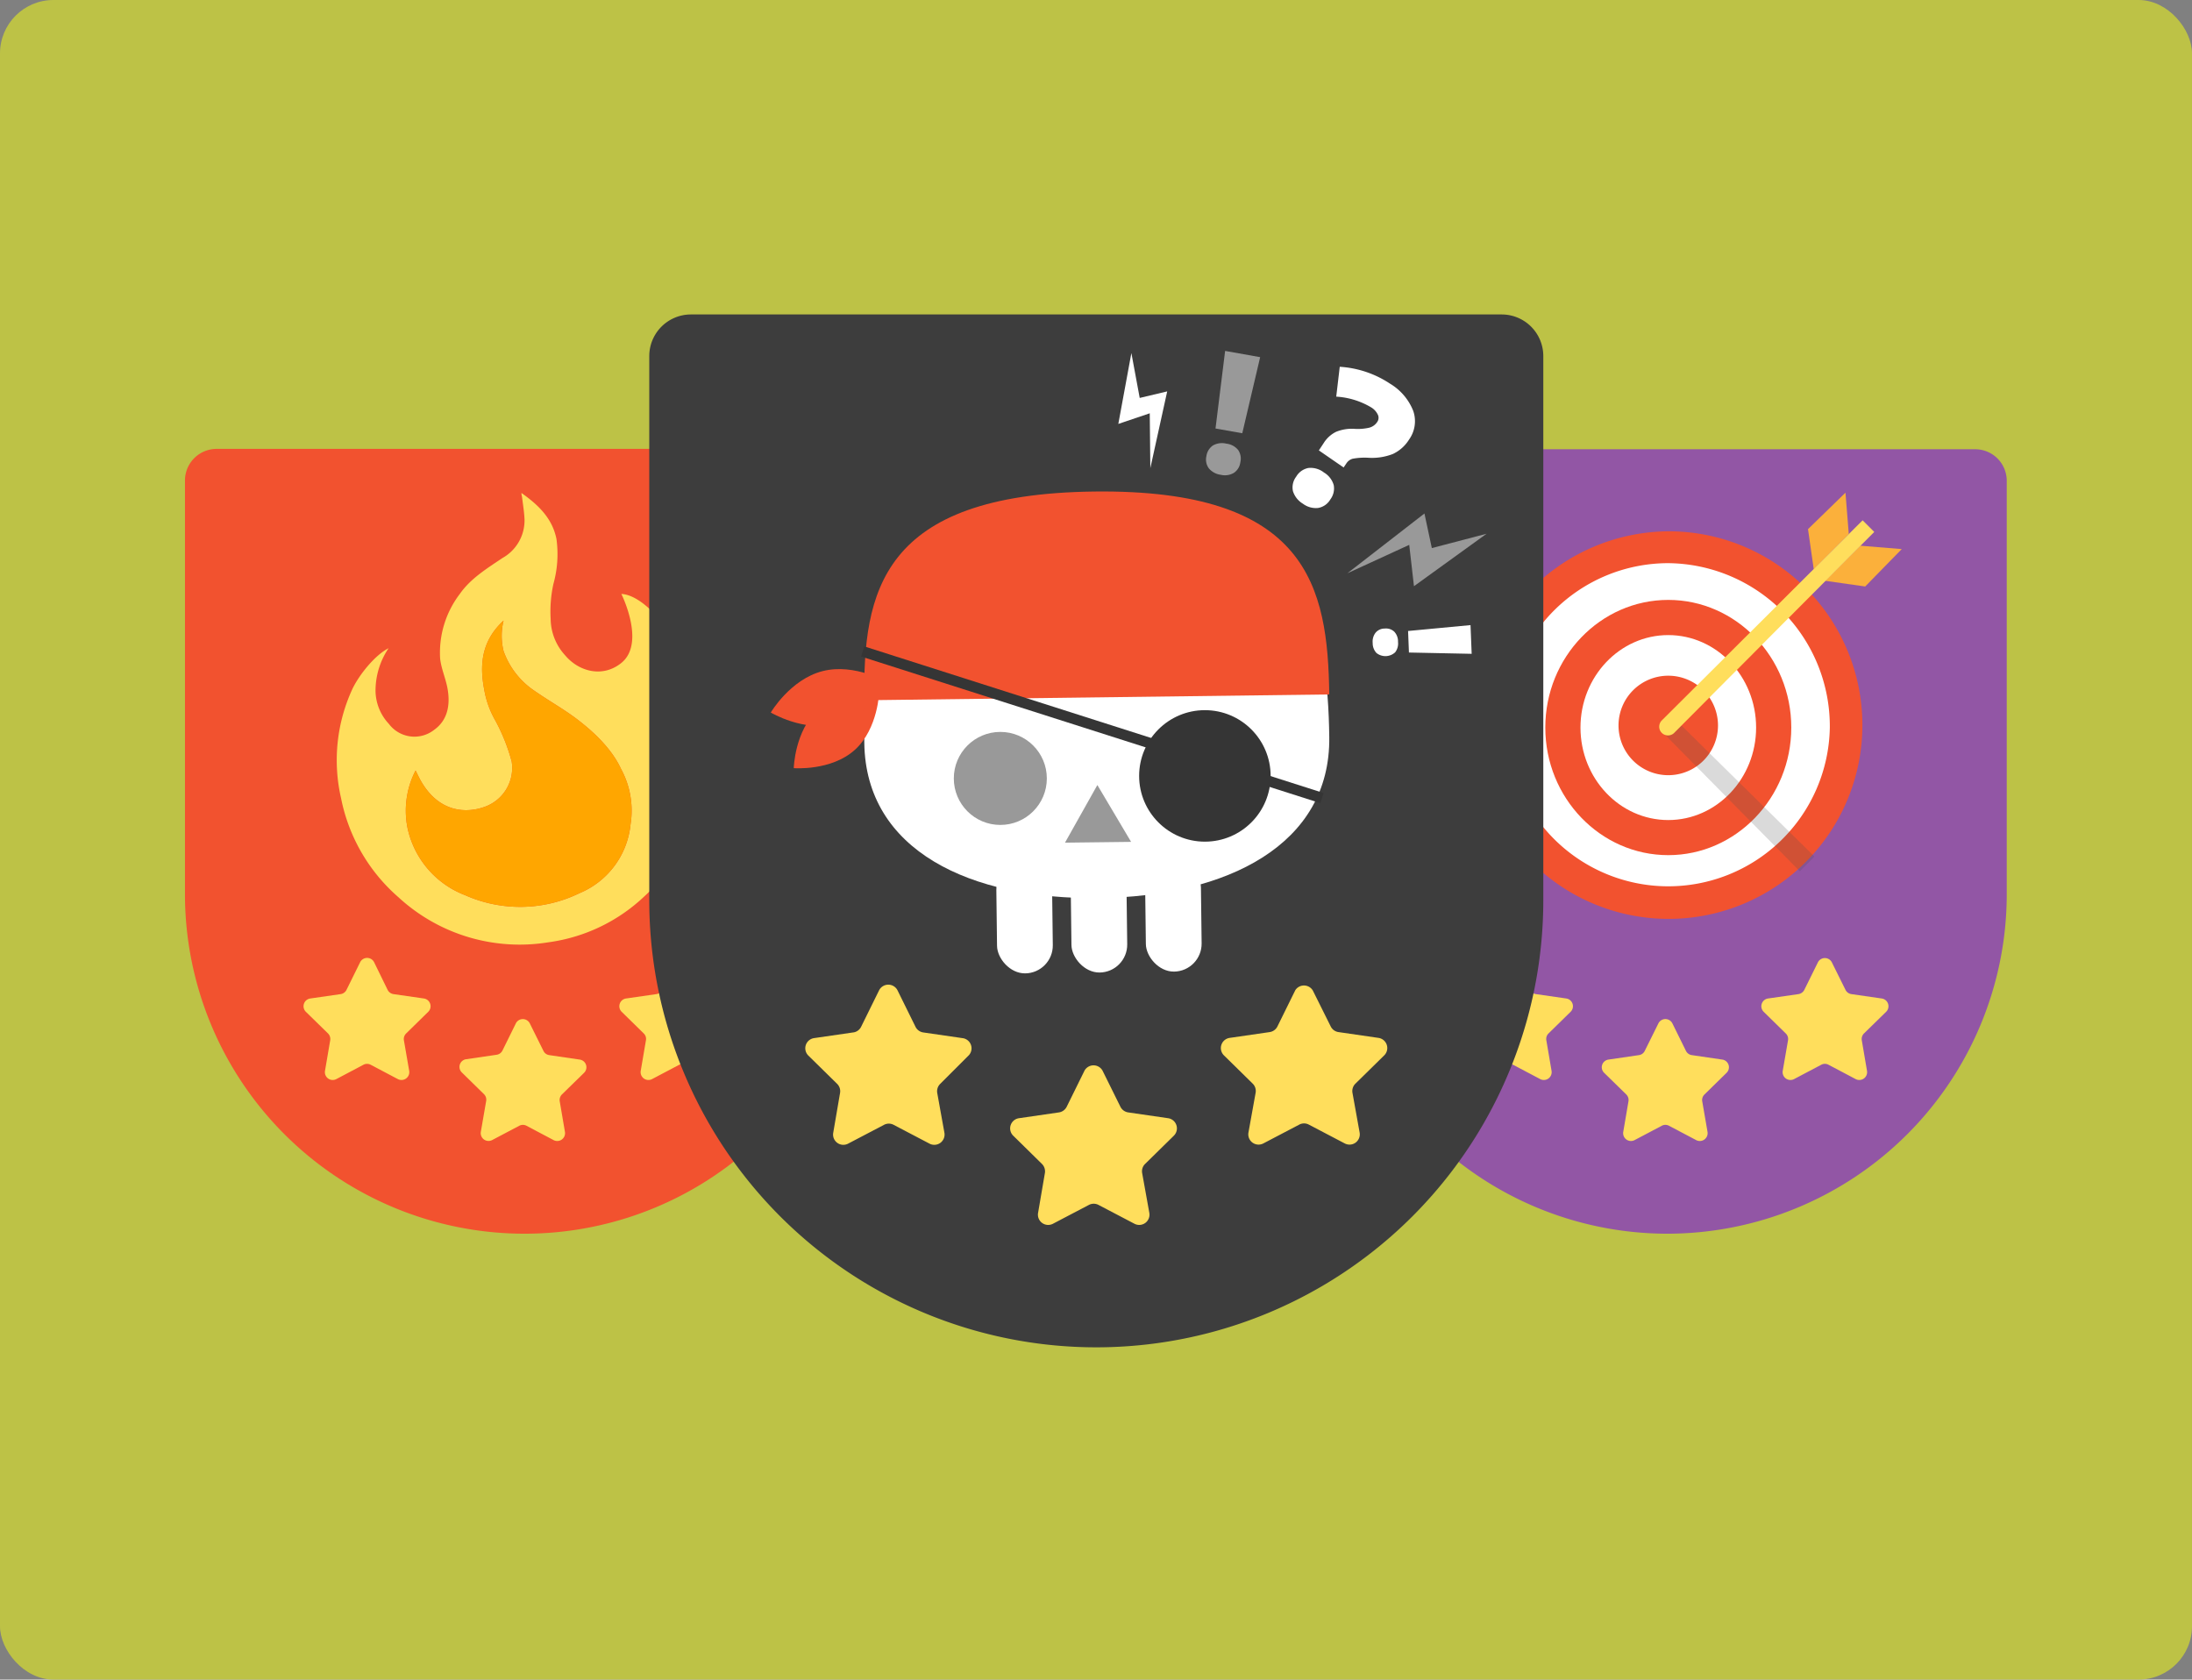 <svg id="Layer_1" data-name="Layer 1" xmlns="http://www.w3.org/2000/svg" viewBox="0 0 305.4 234"><rect x="0" y="0" width="305.4" height="234" fill="#808080" stroke="none"/><defs><style>.cls-1{fill:#bdc246;}.cls-2{fill:#f2522f;}.cls-3{fill:#ffde5c;}.cls-4{fill:#ffa600;}.cls-5{fill:#9256a5;}.cls-6{fill:#fff;}.cls-7{fill:#4d4d4d;opacity:0.21;}.cls-8{fill:#fbb03b;}.cls-9{fill:#3d3d3d;}.cls-10{fill:#999;}.cls-11{fill:#353535;}.cls-12{fill:none;stroke:#353535;stroke-miterlimit:10;stroke-width:1.48px;}</style></defs><title>Artboard 44</title><rect class="cls-1" width="305.4" height="234" rx="7.44"/><path class="cls-2" d="M30.22,62.54H116a4.41,4.41,0,0,1,4.41,4.41v57.61a47.32,47.32,0,0,1-47.32,47.32h0a47.32,47.32,0,0,1-47.32-47.32V66.95a4.41,4.41,0,0,1,4.41-4.41Z"/><path class="cls-3" d="M73.81,142.57l1.9,3.83a1.06,1.06,0,0,0,.82.6l4.23.62a1.08,1.08,0,0,1,.61,1.85l-3.07,3a1.1,1.1,0,0,0-.31,1l.72,4.22a1.09,1.09,0,0,1-1.58,1.15l-3.78-2a1.08,1.08,0,0,0-1,0l-3.79,2A1.09,1.09,0,0,1,67,157.64l.73-4.22a1.08,1.08,0,0,0-.32-1l-3.06-3a1.08,1.08,0,0,1,.6-1.85l4.24-.62a1.08,1.08,0,0,0,.82-.6l1.89-3.83A1.09,1.09,0,0,1,73.81,142.57Z"/><path class="cls-3" d="M52.13,134.07,54,137.9a1.1,1.1,0,0,0,.82.6l4.24.61a1.09,1.09,0,0,1,.6,1.86l-3.06,3a1.08,1.08,0,0,0-.32,1l.73,4.22a1.09,1.09,0,0,1-1.58,1.15l-3.79-2a1.08,1.08,0,0,0-1,0l-3.78,2a1.09,1.09,0,0,1-1.58-1.15l.72-4.22a1.1,1.1,0,0,0-.31-1l-3.07-3a1.09,1.09,0,0,1,.61-1.86l4.23-.61a1.09,1.09,0,0,0,.82-.6l1.89-3.83A1.09,1.09,0,0,1,52.13,134.07Z"/><path class="cls-3" d="M96.08,134.07,98,137.9a1.1,1.1,0,0,0,.82.6l4.24.61a1.09,1.09,0,0,1,.6,1.86l-3.06,3a1,1,0,0,0-.31,1l.72,4.22a1.09,1.09,0,0,1-1.58,1.15l-3.79-2a1.06,1.06,0,0,0-1,0l-3.79,2a1.09,1.09,0,0,1-1.58-1.15l.72-4.22a1.07,1.07,0,0,0-.31-1l-3.06-3a1.09,1.09,0,0,1,.6-1.86l4.23-.61a1.09,1.09,0,0,0,.82-.6l1.9-3.83A1.09,1.09,0,0,1,96.08,134.07Z"/><path class="cls-3" d="M97.91,102.75c-.71-11.81-7.52-19.85-11.34-20,0,0,3.43,6.83,0,9.61-2.58,2.09-5.91,1.24-7.85-1.08a7.61,7.61,0,0,1-2-5.06,17.91,17.91,0,0,1,.38-4.85,15.45,15.45,0,0,0,.43-6.27c-.57-2.87-2.5-4.74-4.88-6.42,0,.29.07.45.09.61.12,1,.3,2.07.34,3.11a6,6,0,0,1-3.07,5.34c-2.15,1.45-4.44,2.85-5.94,5a13.5,13.5,0,0,0-2.75,9c.16,1.49.85,2.94,1.07,4.42.34,2.15-.07,4.2-1.86,5.49a4.45,4.45,0,0,1-6.35-.8,6.84,6.84,0,0,1-1.86-4.59,10.59,10.59,0,0,1,1.82-5.95c-1.85.92-4.11,3.68-5.08,5.76a23.64,23.64,0,0,0-1.54,15.14,24.6,24.6,0,0,0,8,13.8,24.9,24.9,0,0,0,20.89,6.27A24.1,24.1,0,0,0,89.65,125C96.14,119,99,111.56,97.91,102.75Zm-10.06,12.1a11.62,11.62,0,0,1-7.12,9.59,18.86,18.86,0,0,1-15.92.28,12.91,12.91,0,0,1-8.05-9.46,12.18,12.18,0,0,1,1.14-7.91c.29.57.51,1.05.77,1.5,2.72,4.71,6.85,4.42,9.21,3.42a5.75,5.75,0,0,0,3.41-6.18,26.29,26.29,0,0,0-2.3-5.75,13,13,0,0,1-1.53-4.29c-.69-3.61-.29-6.84,2.7-9.59a8.85,8.85,0,0,0,0,4.25,11.18,11.18,0,0,0,4.08,5.38c2.55,1.78,4.45,2.76,6.52,4.39,1.39,1.09,4.32,3.51,5.75,6.62A12.16,12.16,0,0,1,87.85,114.85Z"/><path class="cls-4" d="M87.85,114.85a11.62,11.62,0,0,1-7.12,9.59,18.86,18.86,0,0,1-15.92.28,12.91,12.91,0,0,1-8.05-9.46,12.18,12.18,0,0,1,1.14-7.91c.29.57.51,1.05.77,1.5,2.72,4.71,6.85,4.42,9.21,3.42a5.75,5.75,0,0,0,3.41-6.18,26.29,26.29,0,0,0-2.3-5.75,13,13,0,0,1-1.53-4.29c-.69-3.61-.29-6.84,2.7-9.59a8.85,8.85,0,0,0,0,4.25,11.18,11.18,0,0,0,4.08,5.38c2.55,1.78,4.45,2.76,6.52,4.39,1.39,1.09,4.32,3.51,5.75,6.62A12.16,12.16,0,0,1,87.85,114.85Z"/><path class="cls-5" d="M232.27,171.88h0A47.33,47.33,0,0,1,185,124.56V67a4.4,4.4,0,0,1,4.41-4.41h85.82A4.4,4.4,0,0,1,279.59,67v57.61A47.32,47.32,0,0,1,232.27,171.88Z"/><path class="cls-3" d="M233,142.57l1.89,3.83a1.08,1.08,0,0,0,.82.6l4.24.62a1.08,1.08,0,0,1,.6,1.85l-3.06,3a1.08,1.08,0,0,0-.32,1l.73,4.22a1.09,1.09,0,0,1-1.58,1.15l-3.79-2a1.06,1.06,0,0,0-1,0l-3.79,2a1.09,1.09,0,0,1-1.58-1.15l.72-4.22a1.1,1.1,0,0,0-.31-1l-3.07-3a1.08,1.08,0,0,1,.61-1.85l4.23-.62a1.06,1.06,0,0,0,.82-.6l1.9-3.83A1.09,1.09,0,0,1,233,142.57Z"/><path class="cls-3" d="M211.27,134.07l1.9,3.83a1.07,1.07,0,0,0,.82.6l4.23.61a1.09,1.09,0,0,1,.6,1.86l-3.06,3a1.07,1.07,0,0,0-.31,1l.72,4.22a1.09,1.09,0,0,1-1.58,1.15l-3.79-2a1.06,1.06,0,0,0-1,0l-3.79,2a1.09,1.09,0,0,1-1.58-1.15l.72-4.22a1.07,1.07,0,0,0-.31-1l-3.06-3a1.09,1.09,0,0,1,.6-1.86l4.23-.61a1.07,1.07,0,0,0,.82-.6l1.9-3.83A1.09,1.09,0,0,1,211.27,134.07Z"/><path class="cls-3" d="M255.22,134.07l1.9,3.83a1.09,1.09,0,0,0,.82.6l4.23.61a1.09,1.09,0,0,1,.61,1.86l-3.07,3a1.1,1.1,0,0,0-.31,1l.72,4.22a1.09,1.09,0,0,1-1.58,1.15l-3.79-2a1.06,1.06,0,0,0-1,0l-3.79,2a1.09,1.09,0,0,1-1.58-1.15l.73-4.22a1.08,1.08,0,0,0-.32-1l-3.06-3a1.09,1.09,0,0,1,.6-1.86l4.24-.61a1.1,1.1,0,0,0,.82-.6l1.89-3.83A1.09,1.09,0,0,1,255.22,134.07Z"/><circle class="cls-6" cx="232.43" cy="101.36" r="26.07" transform="translate(-17.89 141.82) rotate(-32.74)"/><path class="cls-2" d="M205.48,101.36a27,27,0,1,0,27-27.34A27.18,27.18,0,0,0,205.48,101.36Zm49.46,0a22.51,22.51,0,1,1-22.51-22.9A22.73,22.73,0,0,1,254.94,101.36Z"/><path class="cls-2" d="M215.3,101.36c0,9.81,7.69,17.78,17.13,17.78s17.14-8,17.14-17.78-7.69-17.78-17.14-17.78S215.3,91.56,215.3,101.36Zm29.37,0c0,7.11-5.49,12.89-12.24,12.89s-12.23-5.78-12.23-12.89,5.49-12.88,12.23-12.88S244.67,94.26,244.67,101.36Z"/><path class="cls-2" d="M232.44,94.14a6.93,6.93,0,1,1-6.94,6.93A6.93,6.93,0,0,1,232.44,94.14Z"/><polyline class="cls-7" points="250.76 121.39 231.92 102.3 232.94 101.35 233.7 100.52 252.8 119.34"/><polygon class="cls-8" points="254.31 80.92 259.87 81.71 264.96 76.5 259.21 76.03 254.31 80.92"/><polygon class="cls-8" points="252.7 79.3 251.9 73.72 257.12 68.64 257.58 74.4 252.7 79.3"/><path class="cls-3" d="M231.53,100.37h0a1.23,1.23,0,0,0-.36.87,1.22,1.22,0,0,0,1.22,1.22,1.23,1.23,0,0,0,.93-.42h0l27.81-27.93-1.62-1.62Z"/><path class="cls-9" d="M96.22,43.81h113a5.8,5.8,0,0,1,5.8,5.8v75.82a62.28,62.28,0,0,1-62.28,62.28h0a62.28,62.28,0,0,1-62.28-62.28V49.61a5.8,5.8,0,0,1,5.8-5.8Z"/><path class="cls-3" d="M153.6,149.14l2.5,5.05a1.45,1.45,0,0,0,1.08.79l5.57.81a1.43,1.43,0,0,1,.79,2.44l-4,3.93a1.43,1.43,0,0,0-.41,1.27l1,5.55a1.43,1.43,0,0,1-2.08,1.51l-5-2.62a1.44,1.44,0,0,0-1.34,0l-5,2.62a1.43,1.43,0,0,1-2.08-1.51l.95-5.55a1.46,1.46,0,0,0-.41-1.27l-4-3.93a1.43,1.43,0,0,1,.8-2.44l5.57-.81a1.45,1.45,0,0,0,1.08-.79l2.49-5.05A1.44,1.44,0,0,1,153.6,149.14Z"/><path class="cls-3" d="M125.06,138l2.49,5.05a1.44,1.44,0,0,0,1.08.79l5.58.81A1.43,1.43,0,0,1,135,147L131,151a1.44,1.44,0,0,0-.42,1.27l1,5.55a1.43,1.43,0,0,1-2.08,1.51l-5-2.62a1.42,1.42,0,0,0-1.33,0l-5,2.62a1.43,1.43,0,0,1-2.08-1.51l.95-5.55a1.43,1.43,0,0,0-.41-1.27l-4-3.93a1.43,1.43,0,0,1,.79-2.44l5.58-.81A1.44,1.44,0,0,0,120,143l2.49-5.05A1.44,1.44,0,0,1,125.06,138Z"/><path class="cls-3" d="M182.91,138,185.4,143a1.43,1.43,0,0,0,1.08.79l5.58.81a1.43,1.43,0,0,1,.79,2.44l-4,3.93a1.44,1.44,0,0,0-.42,1.27l1,5.55a1.43,1.43,0,0,1-2.08,1.51l-5-2.62a1.42,1.42,0,0,0-1.33,0l-5,2.62a1.43,1.43,0,0,1-2.08-1.51l1-5.55a1.43,1.43,0,0,0-.41-1.27l-4-3.93a1.43,1.43,0,0,1,.79-2.44l5.58-.81a1.44,1.44,0,0,0,1.08-.79l2.49-5.05A1.44,1.44,0,0,1,182.91,138Z"/><path class="cls-6" d="M185.2,102.69c.19,15-14.23,22.21-32.11,22.43s-32.48-6.6-32.67-21.62,2.19-32.42,32-32.79S185,87.67,185.2,102.69Z"/><polygon class="cls-10" points="152.89 109.37 148.38 117.4 157.59 117.29 152.89 109.37"/><rect class="cls-6" x="138.87" y="120.06" width="7.77" height="15.55" rx="3.89" transform="translate(-1.58 1.78) rotate(-0.71)"/><rect class="cls-6" x="149.23" y="119.94" width="7.77" height="15.55" rx="3.89" transform="translate(-1.57 1.91) rotate(-0.71)"/><rect class="cls-6" x="159.6" y="119.81" width="7.77" height="15.55" rx="3.89" transform="translate(-1.57 2.04) rotate(-0.71)"/><path class="cls-2" d="M120.42,97.56c-.18-15,2.19-28.71,32-29.08S185,81.73,185.2,96.75Z"/><path class="cls-2" d="M122.5,96.29s-.12,5.23-3.41,8.19-8.5,2.54-8.5,2.54.12-5.22,3.41-8.19S122.5,96.29,122.5,96.29Z"/><path class="cls-2" d="M123.71,95.1s-2.71,4.62-7.22,5.77-9.1-1.6-9.1-1.6,2.71-4.62,7.22-5.77S123.71,95.1,123.71,95.1Z"/><circle class="cls-10" cx="139.37" cy="108.45" r="6.48"/><circle class="cls-11" cx="167.87" cy="108.1" r="9.16"/><line class="cls-12" x1="120.19" y1="90.76" x2="184.19" y2="111.19"/><path class="cls-6" d="M180.59,66.41a2.52,2.52,0,0,1,1.69-1.21,3,3,0,0,1,2.18.63,3,3,0,0,1,1.36,1.75,2.54,2.54,0,0,1-.47,2,2.45,2.45,0,0,1-1.71,1.19,3,3,0,0,1-2.11-.59,3.14,3.14,0,0,1-1.39-1.75A2.47,2.47,0,0,1,180.59,66.41Zm3.16-3.66.66-1a4.27,4.27,0,0,1,1.72-1.58,5.78,5.78,0,0,1,2.62-.42,7.09,7.09,0,0,0,2-.16,1.89,1.89,0,0,0,1.13-.8,1,1,0,0,0,.07-1.05,2.38,2.38,0,0,0-.94-1,10.73,10.73,0,0,0-4.84-1.48l.49-4.16a14.23,14.23,0,0,1,7,2.35,7.73,7.73,0,0,1,3.24,3.8,4.39,4.39,0,0,1-.59,4,5.3,5.3,0,0,1-2.25,2,8,8,0,0,1-3.34.53,9.18,9.18,0,0,0-2.26.13,1.54,1.54,0,0,0-.87.64l-.39.58Z"/><path class="cls-6" d="M192.93,87.57a1.68,1.68,0,0,1,1.33.44,2,2,0,0,1,.52,1.43,2,2,0,0,1-.4,1.44,2,2,0,0,1-2.61.09,2,2,0,0,1-.52-1.39,2,2,0,0,1,.41-1.44A1.64,1.64,0,0,1,192.93,87.57Zm3.37,3.34-.12-3,8.7-.82.16,4Z"/><path class="cls-10" d="M168.08,63.56a2.16,2.16,0,0,1,.9-1.49,2.54,2.54,0,0,1,1.88-.26,2.46,2.46,0,0,1,1.65.89,2.14,2.14,0,0,1,.3,1.7,2.07,2.07,0,0,1-.9,1.48,2.46,2.46,0,0,1-1.82.27,2.61,2.61,0,0,1-1.66-.89A2.07,2.07,0,0,1,168.08,63.56Zm5-3.2-3.73-.66,1.34-10.81,4.88.87Z"/><polygon class="cls-6" points="157.63 49.19 155.81 59.06 160.19 57.58 160.27 65.22 162.62 54.53 158.79 55.44 157.63 49.19"/><polygon class="cls-10" points="207.12 74.36 197 81.67 196.34 75.91 187.72 79.87 198.46 71.54 199.49 76.36 207.12 74.36"/></svg>